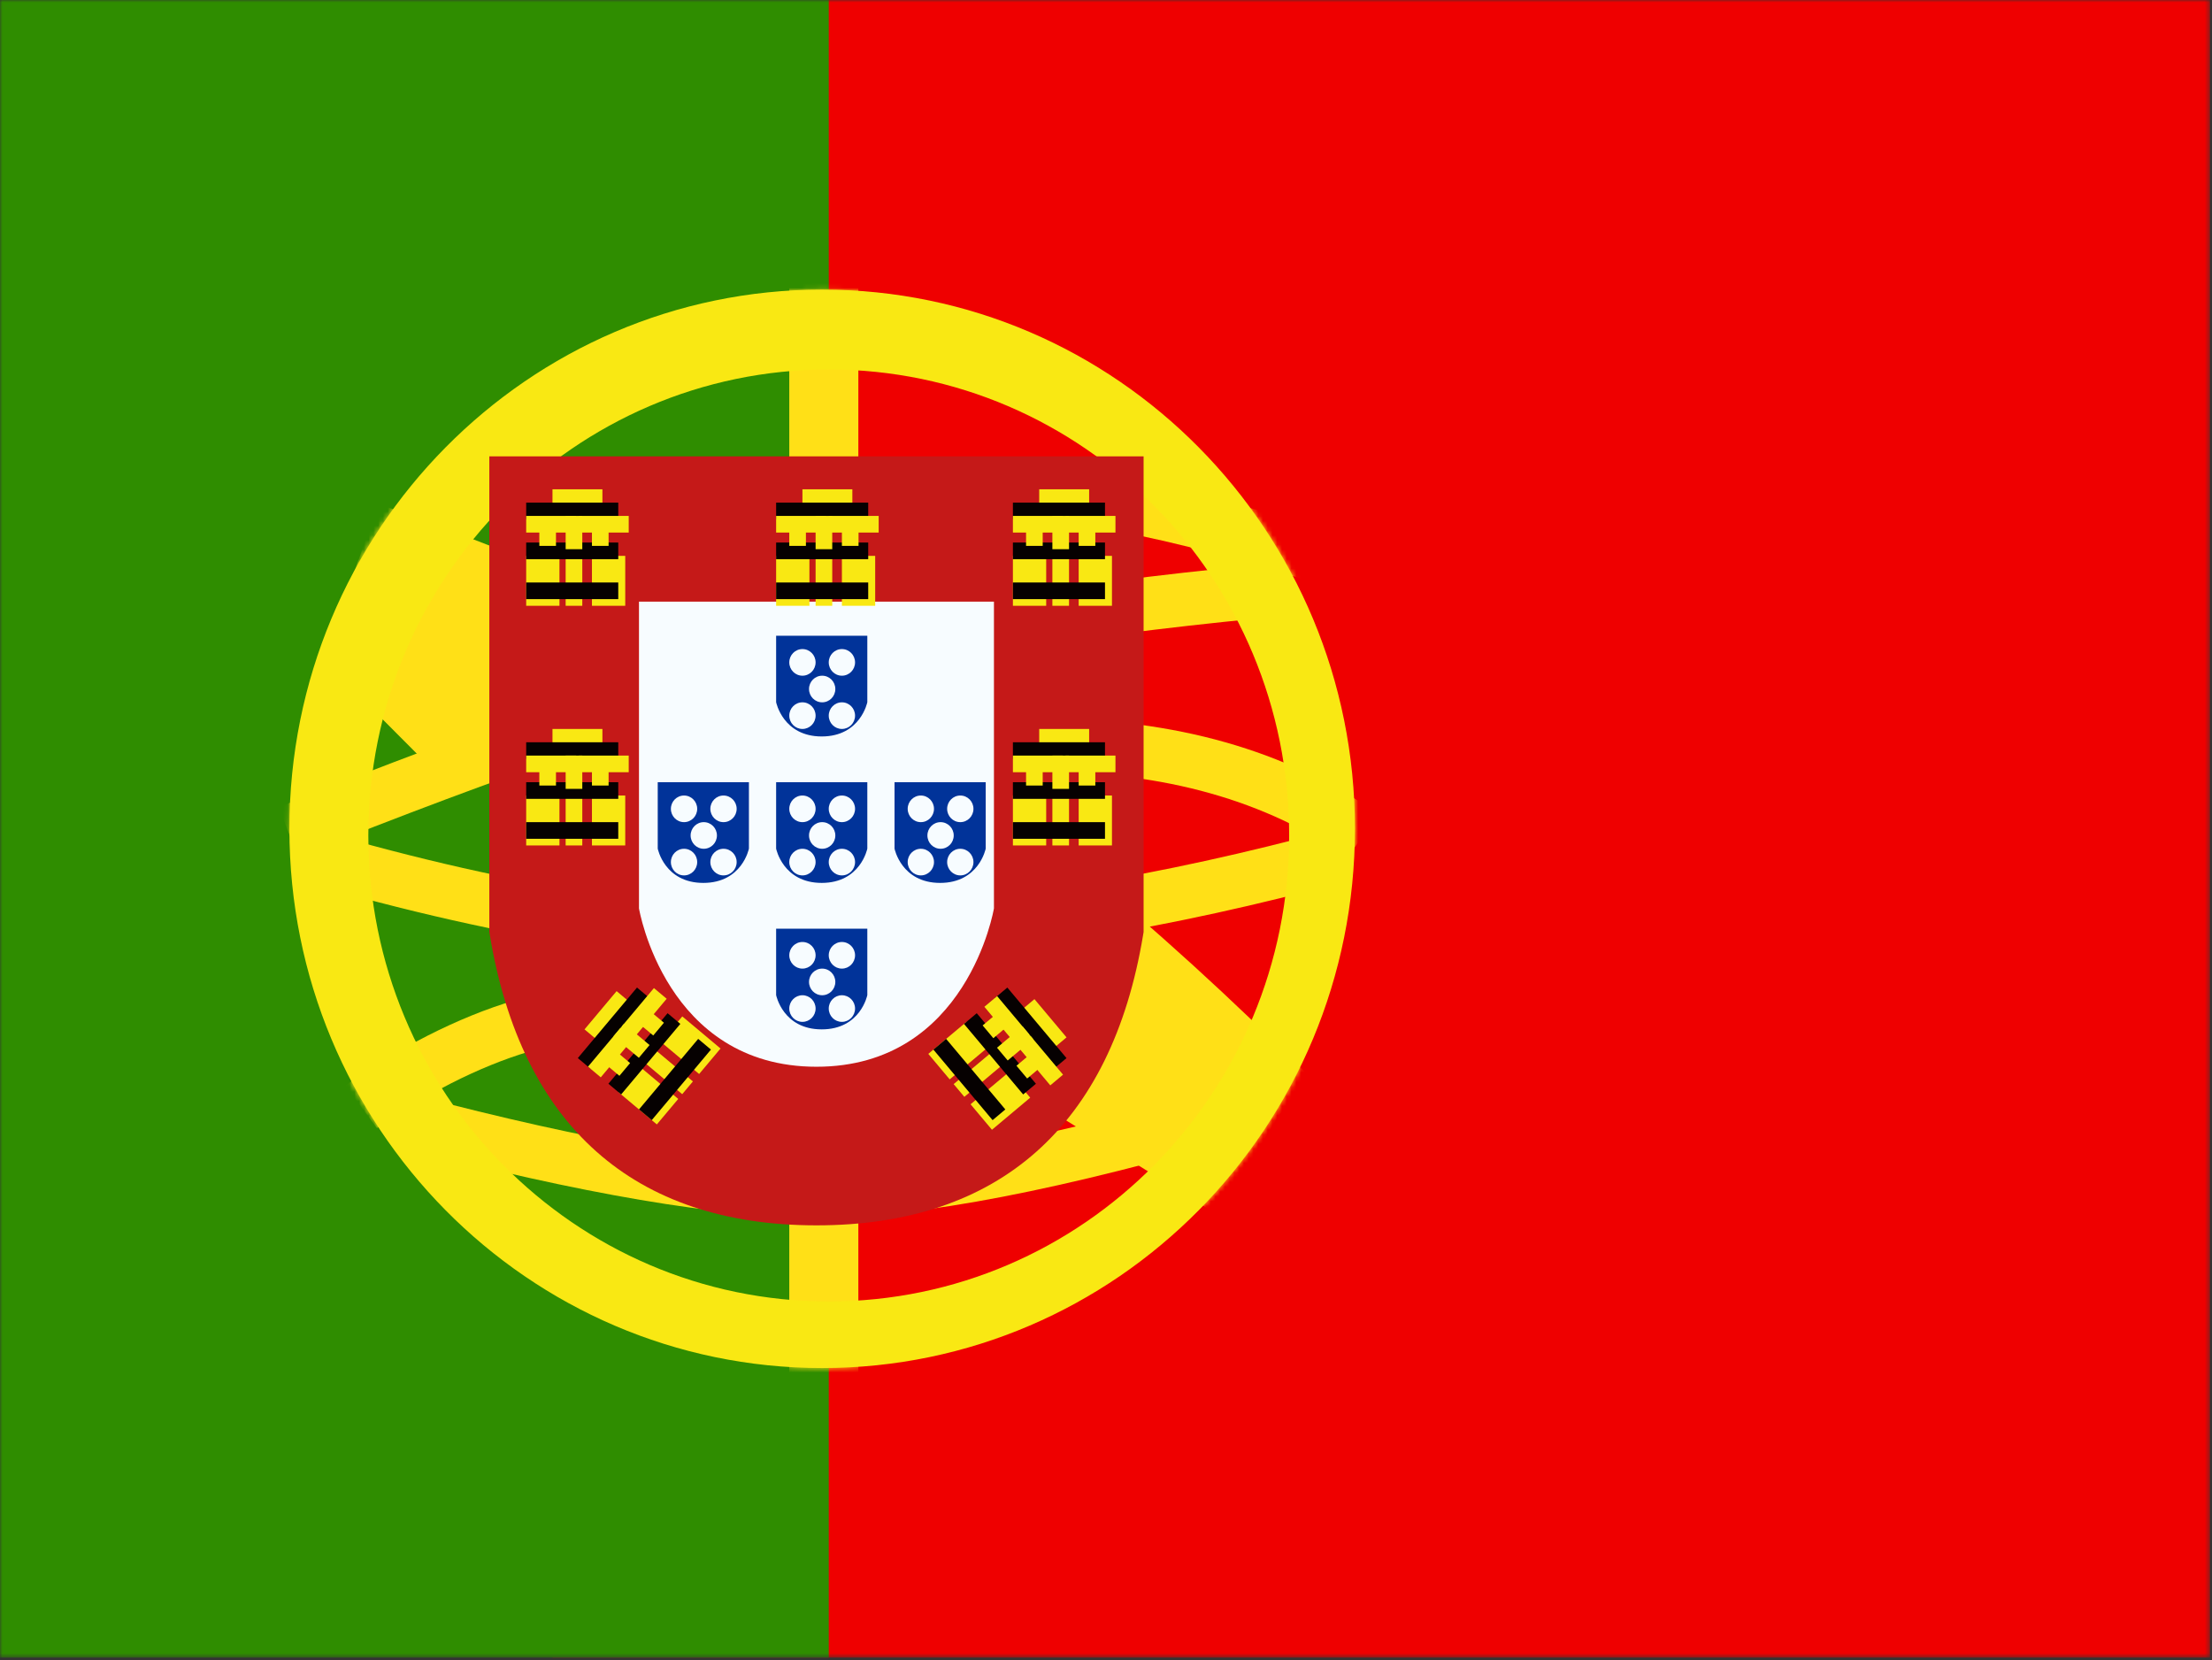 <svg width="465" height="349" viewBox="0 0 465 349" fill="none" xmlns="http://www.w3.org/2000/svg">
<rect x="0" y="0" width="465" height="349" fill="#333333" stroke="none"/>
<mask id="mask0_39_204" style="mask-type:luminance" maskUnits="userSpaceOnUse" x="0" y="0" width="465" height="349">
<path d="M0 0H464.581V348.436H0V0Z" fill="white"/>
</mask>
<g mask="url(#mask0_39_204)">
<path fill-rule="evenodd" clip-rule="evenodd" d="M116.146 0H464.582V348.436H116.146V0Z" fill="#EF0000"/>
<path fill-rule="evenodd" clip-rule="evenodd" d="M0 0H174.218V348.436H0V0Z" fill="#2F8D00"/>
<mask id="mask1_39_204" style="mask-type:luminance" maskUnits="userSpaceOnUse" x="60" y="60" width="225" height="228">
<path fill-rule="evenodd" clip-rule="evenodd" d="M172.834 287.566C110.98 287.566 60.837 236.819 60.837 174.219C60.837 111.62 110.98 60.873 172.834 60.873C234.689 60.873 284.832 111.62 284.832 174.219C284.832 236.819 234.689 287.566 172.834 287.566Z" fill="white"/>
</mask>
<g mask="url(#mask1_39_204)">
<path fill-rule="evenodd" clip-rule="evenodd" d="M165.92 58.073H180.439V97.254H165.92V58.073Z" fill="#FFE017"/>
<path fill-rule="evenodd" clip-rule="evenodd" d="M165.92 253.983H180.439V290.367H165.92V253.983Z" fill="#FFE017"/>
<path d="M62.639 180.081L58.58 169.667C103.371 151.785 137.177 140.253 160.115 135.056C193.771 127.431 230.749 121.789 271.054 118.127L272.044 129.277C232.201 132.897 195.696 138.466 162.532 145.98C140.277 151.022 106.94 162.394 62.639 180.081Z" fill="#FFE017"/>
<path d="M277.889 111.268L274.596 121.955C240.743 111.268 213.167 106.675 191.97 108.097L191.239 96.927C213.997 95.399 242.847 100.205 277.889 111.268Z" fill="#FFE017"/>
<path d="M289.602 171.021L283.345 180.253C266.087 168.271 244.827 162.253 219.417 162.253V151.058C246.964 151.058 270.406 157.695 289.602 171.021Z" fill="#FFE017"/>
<path d="M280.23 174.374L283.09 185.189C245.886 195.266 210.955 200.984 178.298 202.33C145.414 203.686 107.088 197.949 63.287 185.16L66.353 174.403C109.09 186.881 146.266 192.446 177.848 191.145C209.654 189.833 243.782 184.248 280.23 174.374Z" fill="#FFE017"/>
<path d="M276.014 227.006L258.528 244.932C225.3 211.734 196.047 187.997 170.948 173.736C145.421 159.229 112.131 144.5 71.13 129.605L79.539 105.898C121.749 121.232 156.263 136.503 183.134 151.773C210.434 167.286 241.333 192.358 276.014 227.006Z" fill="#FFE017"/>
<path d="M79.245 237.16L72.626 228.191C73.551 227.493 75.2 226.328 77.472 224.852C81.223 222.414 85.389 219.981 89.871 217.707C102.216 211.446 114.599 207.536 126.41 207.176C126.988 207.158 127.563 207.15 128.136 207.15V218.345C127.674 218.345 127.21 218.352 126.742 218.366C116.789 218.668 105.859 222.119 94.828 227.716C90.716 229.801 86.885 232.038 83.447 234.272C82.251 235.049 81.192 235.769 80.284 236.41C79.755 236.783 79.404 237.04 79.245 237.16Z" fill="#FFE017"/>
<path d="M84.38 241.042L87.165 230.209C124.043 239.92 152.474 244.761 172.316 244.761C192.084 244.761 221.505 239.052 260.392 227.594L263.483 238.343C223.679 250.071 193.353 255.954 172.316 255.954C151.354 255.954 122.089 250.973 84.38 241.042Z" fill="#FFE017"/>
<path d="M70.014 140.747L87.539 122.862L113.197 148.612L95.672 166.497L70.014 140.747Z" fill="#FFE017"/>
<path d="M215.391 230.081L228.426 208.624L269.13 233.95L256.095 255.408L215.391 230.081Z" fill="#FFE017"/>
</g>
<path fill-rule="evenodd" clip-rule="evenodd" d="M60.837 174.219C60.837 236.819 110.98 287.566 172.834 287.566C234.689 287.566 284.832 236.819 284.832 174.219C284.832 111.62 234.689 60.873 172.834 60.873C110.98 60.873 60.837 111.62 60.837 174.219ZM271.005 175.619C271.005 229.717 227.673 273.573 174.218 273.573C120.763 273.573 77.43 229.717 77.43 175.619C77.43 121.52 120.763 77.665 174.218 77.665C227.673 77.665 271.005 121.52 271.005 175.619Z" fill="#F9E813"/>
<path d="M111.162 104.317V195.211C117.145 231.189 137.303 249.177 171.635 249.177C205.968 249.177 226.126 231.189 232.109 195.211V104.317H111.162Z" fill="white"/>
<path d="M102.864 95.921H240.403V195.913L240.289 196.604C233.645 236.553 210.091 257.573 171.634 257.573C133.177 257.573 109.623 236.553 102.979 196.604L102.864 195.913V95.921Z" fill="#C51918"/>
<path d="M134.325 126.463H208.944V190.937C208.944 190.937 203.407 224.232 171.635 224.232C139.862 224.232 134.325 190.937 134.325 190.937V126.463Z" fill="#F7FCFF"/>
<path fill-rule="evenodd" clip-rule="evenodd" d="M116.142 102.85H126.637V109.847H116.142V102.85Z" fill="#F9E813"/>
<path fill-rule="evenodd" clip-rule="evenodd" d="M110.612 105.65H129.97V109.148H110.612V105.65Z" fill="#060101"/>
<path fill-rule="evenodd" clip-rule="evenodd" d="M110.612 108.447H121.107V111.945H110.612V108.447Z" fill="#F9E813"/>
<path fill-rule="evenodd" clip-rule="evenodd" d="M121.674 108.447H132.169V111.945H121.674V108.447Z" fill="#F9E813"/>
<path fill-rule="evenodd" clip-rule="evenodd" d="M110.612 116.844H117.609V127.339H110.612V116.844Z" fill="#F9E813"/>
<path fill-rule="evenodd" clip-rule="evenodd" d="M124.439 116.844H131.436V127.339H124.439V116.844Z" fill="#F9E813"/>
<path fill-rule="evenodd" clip-rule="evenodd" d="M118.91 116.844H122.408V127.339H118.91V116.844Z" fill="#F9E813"/>
<path fill-rule="evenodd" clip-rule="evenodd" d="M110.612 114.043H129.97V117.542H110.612V114.043Z" fill="#060101"/>
<path fill-rule="evenodd" clip-rule="evenodd" d="M110.612 122.44H129.97V125.939H110.612V122.44Z" fill="#060101"/>
<path fill-rule="evenodd" clip-rule="evenodd" d="M113.377 111.247H116.875V114.745H113.377V111.247Z" fill="#F9E813"/>
<path fill-rule="evenodd" clip-rule="evenodd" d="M124.439 111.247H127.937V114.745H124.439V111.247Z" fill="#F9E813"/>
<path fill-rule="evenodd" clip-rule="evenodd" d="M118.91 108.447H122.408V115.443H118.91V108.447Z" fill="#F9E813"/>
<path fill-rule="evenodd" clip-rule="evenodd" d="M168.685 102.85H179.18V109.847H168.685V102.85Z" fill="#F9E813"/>
<path fill-rule="evenodd" clip-rule="evenodd" d="M163.155 105.65H182.514V109.148H163.155V105.65Z" fill="#060101"/>
<path fill-rule="evenodd" clip-rule="evenodd" d="M163.155 108.447H173.65V111.945H163.155V108.447Z" fill="#F9E813"/>
<path fill-rule="evenodd" clip-rule="evenodd" d="M174.218 108.447H184.713V111.945H174.218V108.447Z" fill="#F9E813"/>
<path fill-rule="evenodd" clip-rule="evenodd" d="M163.155 116.844H170.153V127.339H163.155V116.844Z" fill="#F9E813"/>
<path fill-rule="evenodd" clip-rule="evenodd" d="M176.982 116.844H183.98V127.339H176.982V116.844Z" fill="#F9E813"/>
<path fill-rule="evenodd" clip-rule="evenodd" d="M171.453 116.844H174.951V127.339H171.453V116.844Z" fill="#F9E813"/>
<path fill-rule="evenodd" clip-rule="evenodd" d="M163.155 114.043H182.514V117.542H163.155V114.043Z" fill="#060101"/>
<path fill-rule="evenodd" clip-rule="evenodd" d="M163.155 122.44H182.514V125.939H163.155V122.44Z" fill="#060101"/>
<path fill-rule="evenodd" clip-rule="evenodd" d="M165.92 111.247H169.418V114.745H165.92V111.247Z" fill="#F9E813"/>
<path fill-rule="evenodd" clip-rule="evenodd" d="M176.982 111.247H180.481V114.745H176.982V111.247Z" fill="#F9E813"/>
<path fill-rule="evenodd" clip-rule="evenodd" d="M171.453 108.447H174.951V115.443H171.453V108.447Z" fill="#F9E813"/>
<path fill-rule="evenodd" clip-rule="evenodd" d="M218.46 102.85H228.955V109.847H218.46V102.85Z" fill="#F9E813"/>
<path fill-rule="evenodd" clip-rule="evenodd" d="M212.931 105.65H232.288V109.148H212.931V105.65Z" fill="#060101"/>
<path fill-rule="evenodd" clip-rule="evenodd" d="M212.931 108.447H223.426V111.945H212.931V108.447Z" fill="#F9E813"/>
<path fill-rule="evenodd" clip-rule="evenodd" d="M223.993 108.447H234.488V111.945H223.993V108.447Z" fill="#F9E813"/>
<path fill-rule="evenodd" clip-rule="evenodd" d="M212.931 116.844H219.927V127.339H212.931V116.844Z" fill="#F9E813"/>
<path fill-rule="evenodd" clip-rule="evenodd" d="M226.757 116.844H233.754V127.339H226.757V116.844Z" fill="#F9E813"/>
<path fill-rule="evenodd" clip-rule="evenodd" d="M221.228 116.844H224.727V127.339H221.228V116.844Z" fill="#F9E813"/>
<path fill-rule="evenodd" clip-rule="evenodd" d="M212.931 114.043H232.288V117.542H212.931V114.043Z" fill="#060101"/>
<path fill-rule="evenodd" clip-rule="evenodd" d="M212.931 122.44H232.288V125.939H212.931V122.44Z" fill="#060101"/>
<path fill-rule="evenodd" clip-rule="evenodd" d="M215.695 111.247H219.194V114.745H215.695V111.247Z" fill="#F9E813"/>
<path fill-rule="evenodd" clip-rule="evenodd" d="M226.757 111.247H230.256V114.745H226.757V111.247Z" fill="#F9E813"/>
<path fill-rule="evenodd" clip-rule="evenodd" d="M221.228 108.447H224.727V115.443H221.228V108.447Z" fill="#F9E813"/>
<path fill-rule="evenodd" clip-rule="evenodd" d="M218.46 153.228H228.955V160.224H218.46V153.228Z" fill="#F9E813"/>
<path fill-rule="evenodd" clip-rule="evenodd" d="M212.931 156.028H232.288V159.525H212.931V156.028Z" fill="#060101"/>
<path fill-rule="evenodd" clip-rule="evenodd" d="M212.931 158.824H223.426V162.323H212.931V158.824Z" fill="#F9E813"/>
<path fill-rule="evenodd" clip-rule="evenodd" d="M223.993 158.824H234.488V162.323H223.993V158.824Z" fill="#F9E813"/>
<path fill-rule="evenodd" clip-rule="evenodd" d="M212.931 167.221H219.927V177.716H212.931V167.221Z" fill="#F9E813"/>
<path fill-rule="evenodd" clip-rule="evenodd" d="M226.757 167.221H233.754V177.716H226.757V167.221Z" fill="#F9E813"/>
<path fill-rule="evenodd" clip-rule="evenodd" d="M221.228 167.221H224.727V177.716H221.228V167.221Z" fill="#F9E813"/>
<path fill-rule="evenodd" clip-rule="evenodd" d="M212.931 164.421H232.288V167.92H212.931V164.421Z" fill="#060101"/>
<path fill-rule="evenodd" clip-rule="evenodd" d="M212.931 172.818H232.288V176.315H212.931V172.818Z" fill="#060101"/>
<path fill-rule="evenodd" clip-rule="evenodd" d="M215.695 161.625H219.194V165.122H215.695V161.625Z" fill="#F9E813"/>
<path fill-rule="evenodd" clip-rule="evenodd" d="M226.757 161.625H230.256V165.122H226.757V161.625Z" fill="#F9E813"/>
<path fill-rule="evenodd" clip-rule="evenodd" d="M221.228 158.824H224.727V165.821H221.228V158.824Z" fill="#F9E813"/>
<path fill-rule="evenodd" clip-rule="evenodd" d="M116.142 153.228H126.637V160.224H116.142V153.228Z" fill="#F9E813"/>
<path fill-rule="evenodd" clip-rule="evenodd" d="M110.612 156.028H129.97V159.525H110.612V156.028Z" fill="#060101"/>
<path fill-rule="evenodd" clip-rule="evenodd" d="M110.612 158.824H121.107V162.323H110.612V158.824Z" fill="#F9E813"/>
<path fill-rule="evenodd" clip-rule="evenodd" d="M121.674 158.824H132.169V162.323H121.674V158.824Z" fill="#F9E813"/>
<path fill-rule="evenodd" clip-rule="evenodd" d="M110.612 167.221H117.609V177.716H110.612V167.221Z" fill="#F9E813"/>
<path fill-rule="evenodd" clip-rule="evenodd" d="M124.439 167.221H131.436V177.716H124.439V167.221Z" fill="#F9E813"/>
<path fill-rule="evenodd" clip-rule="evenodd" d="M118.91 167.221H122.408V177.716H118.91V167.221Z" fill="#F9E813"/>
<path fill-rule="evenodd" clip-rule="evenodd" d="M110.612 164.421H129.97V167.92H110.612V164.421Z" fill="#060101"/>
<path fill-rule="evenodd" clip-rule="evenodd" d="M110.612 172.818H129.97V176.315H110.612V172.818Z" fill="#060101"/>
<path fill-rule="evenodd" clip-rule="evenodd" d="M113.377 161.625H116.875V165.122H113.377V161.625Z" fill="#F9E813"/>
<path fill-rule="evenodd" clip-rule="evenodd" d="M124.439 161.625H127.937V165.122H124.439V161.625Z" fill="#F9E813"/>
<path fill-rule="evenodd" clip-rule="evenodd" d="M118.91 158.824H122.408V165.821H118.91V158.824Z" fill="#F9E813"/>
<path fill-rule="evenodd" clip-rule="evenodd" d="M122.876 216.377L129.622 208.337L134.982 212.835L128.236 220.875L122.876 216.377Z" fill="#F9E813"/>
<path fill-rule="evenodd" clip-rule="evenodd" d="M121.465 222.411L133.908 207.582L136.588 209.831L124.145 224.66L121.465 222.411Z" fill="#060101"/>
<path fill-rule="evenodd" clip-rule="evenodd" d="M123.61 224.211L130.356 216.17L133.036 218.419L126.29 226.458L123.61 224.211Z" fill="#F9E813"/>
<path fill-rule="evenodd" clip-rule="evenodd" d="M130.72 215.734L137.466 207.696L140.146 209.943L133.4 217.983L130.72 215.734Z" fill="#F9E813"/>
<path fill-rule="evenodd" clip-rule="evenodd" d="M130.04 229.608L134.537 224.248L142.577 230.995L138.079 236.355L130.04 229.608Z" fill="#F9E813"/>
<path fill-rule="evenodd" clip-rule="evenodd" d="M138.929 219.012L143.427 213.654L151.467 220.399L146.969 225.759L138.929 219.012Z" fill="#F9E813"/>
<path fill-rule="evenodd" clip-rule="evenodd" d="M135.374 223.251L137.623 220.573L145.662 227.318L143.414 229.998L135.374 223.251Z" fill="#F9E813"/>
<path fill-rule="evenodd" clip-rule="evenodd" d="M127.895 227.806L140.338 212.977L143.018 215.226L130.575 230.055L127.895 227.806Z" fill="#060101"/>
<path fill-rule="evenodd" clip-rule="evenodd" d="M134.328 233.204L146.771 218.375L149.451 220.624L137.008 235.453L134.328 233.204Z" fill="#060101"/>
<path fill-rule="evenodd" clip-rule="evenodd" d="M127.53 223.891L129.779 221.211L132.458 223.46L130.21 226.14L127.53 223.891Z" fill="#F9E813"/>
<path fill-rule="evenodd" clip-rule="evenodd" d="M134.64 215.414L136.889 212.736L139.569 214.983L137.32 217.663L134.64 215.414Z" fill="#F9E813"/>
<path fill-rule="evenodd" clip-rule="evenodd" d="M128.94 217.854L131.189 215.174L136.549 219.672L134.3 222.352L128.94 217.854Z" fill="#F9E813"/>
<path fill-rule="evenodd" clip-rule="evenodd" d="M217.458 210.021L224.203 218.059L218.844 222.557L212.098 214.517L217.458 210.021Z" fill="#F9E813"/>
<path fill-rule="evenodd" clip-rule="evenodd" d="M211.758 207.586L224.2 222.415L221.521 224.663L209.078 209.835L211.758 207.586Z" fill="#060101"/>
<path fill-rule="evenodd" clip-rule="evenodd" d="M209.613 209.383L216.36 217.423L213.68 219.672L206.933 211.632L209.613 209.383Z" fill="#F9E813"/>
<path fill-rule="evenodd" clip-rule="evenodd" d="M216.724 217.858L223.47 225.896L220.79 228.145L214.043 220.105L216.724 217.858Z" fill="#F9E813"/>
<path fill-rule="evenodd" clip-rule="evenodd" d="M203.183 214.781L207.681 220.141L199.641 226.888L195.145 221.528L203.183 214.781Z" fill="#F9E813"/>
<path fill-rule="evenodd" clip-rule="evenodd" d="M212.07 225.372L216.568 230.732L208.528 237.479L204.03 232.118L212.07 225.372Z" fill="#F9E813"/>
<path fill-rule="evenodd" clip-rule="evenodd" d="M208.515 221.136L210.764 223.816L202.724 230.561L200.475 227.883L208.515 221.136Z" fill="#F9E813"/>
<path fill-rule="evenodd" clip-rule="evenodd" d="M205.328 212.98L217.772 227.809L215.091 230.058L202.648 215.229L205.328 212.98Z" fill="#060101"/>
<path fill-rule="evenodd" clip-rule="evenodd" d="M198.895 218.379L211.338 233.208L208.658 235.456L196.215 220.628L198.895 218.379Z" fill="#060101"/>
<path fill-rule="evenodd" clip-rule="evenodd" d="M209.247 213.299L211.496 215.979L208.816 218.228L206.568 215.548L209.247 213.299Z" fill="#F9E813"/>
<path fill-rule="evenodd" clip-rule="evenodd" d="M216.358 221.774L218.607 224.454L215.927 226.703L213.678 224.023L216.358 221.774Z" fill="#F9E813"/>
<path fill-rule="evenodd" clip-rule="evenodd" d="M214.948 215.738L217.197 218.418L211.837 222.914L209.588 220.234L214.948 215.738Z" fill="#F9E813"/>
<path fill-rule="evenodd" clip-rule="evenodd" d="M182.325 133.637H163.155V147.596C163.155 147.596 164.578 154.805 172.74 154.805C180.902 154.805 182.325 147.596 182.325 147.596V133.637ZM171.452 139.235C171.452 140.781 170.214 142.034 168.687 142.034C167.159 142.034 165.921 140.781 165.921 139.235C165.921 137.689 167.159 136.436 168.687 136.436C170.214 136.436 171.452 137.689 171.452 139.235ZM168.687 153.228C170.214 153.228 171.452 151.975 171.452 150.43C171.452 148.884 170.214 147.631 168.687 147.631C167.159 147.631 165.921 148.884 165.921 150.43C165.921 151.975 167.159 153.228 168.687 153.228ZM179.748 150.43C179.748 151.975 178.51 153.228 176.982 153.228C175.455 153.228 174.217 151.975 174.217 150.43C174.217 148.884 175.455 147.631 176.982 147.631C178.51 147.631 179.748 148.884 179.748 150.43ZM172.835 147.631C174.362 147.631 175.6 146.378 175.6 144.832C175.6 143.287 174.362 142.034 172.835 142.034C171.307 142.034 170.069 143.287 170.069 144.832C170.069 146.378 171.307 147.631 172.835 147.631ZM179.748 139.235C179.748 140.781 178.51 142.034 176.982 142.034C175.455 142.034 174.217 140.781 174.217 139.235C174.217 137.689 175.455 136.436 176.982 136.436C178.51 136.436 179.748 137.689 179.748 139.235Z" fill="#013399"/>
<path fill-rule="evenodd" clip-rule="evenodd" d="M182.325 164.421H163.155V178.38C163.155 178.38 164.578 185.589 172.74 185.589C180.902 185.589 182.325 178.38 182.325 178.38V164.421ZM171.452 170.018C171.452 171.564 170.214 172.817 168.687 172.817C167.159 172.817 165.921 171.564 165.921 170.018C165.921 168.473 167.159 167.22 168.687 167.22C170.214 167.22 171.452 168.473 171.452 170.018ZM168.687 184.012C170.214 184.012 171.452 182.759 171.452 181.213C171.452 179.668 170.214 178.415 168.687 178.415C167.159 178.415 165.921 179.668 165.921 181.213C165.921 182.759 167.159 184.012 168.687 184.012ZM179.748 181.213C179.748 182.759 178.51 184.012 176.982 184.012C175.455 184.012 174.217 182.759 174.217 181.213C174.217 179.668 175.455 178.415 176.982 178.415C178.51 178.415 179.748 179.668 179.748 181.213ZM172.835 178.415C174.362 178.415 175.6 177.161 175.6 175.616C175.6 174.07 174.362 172.817 172.835 172.817C171.307 172.817 170.069 174.07 170.069 175.616C170.069 177.161 171.307 178.415 172.835 178.415ZM179.748 170.018C179.748 171.564 178.51 172.817 176.982 172.817C175.455 172.817 174.217 171.564 174.217 170.018C174.217 168.473 175.455 167.22 176.982 167.22C178.51 167.22 179.748 168.473 179.748 170.018Z" fill="#013399"/>
<path fill-rule="evenodd" clip-rule="evenodd" d="M207.213 164.421H188.045V178.38C188.045 178.38 189.468 185.589 197.63 185.589C205.79 185.589 207.213 178.38 207.213 178.38V164.421ZM196.341 170.018C196.341 171.564 195.102 172.817 193.575 172.817C192.048 172.817 190.811 171.564 190.811 170.018C190.811 168.473 192.048 167.22 193.575 167.22C195.102 167.22 196.341 168.473 196.341 170.018ZM193.575 184.012C195.102 184.012 196.341 182.759 196.341 181.213C196.341 179.668 195.102 178.415 193.575 178.415C192.048 178.415 190.811 179.668 190.811 181.213C190.811 182.759 192.048 184.012 193.575 184.012ZM204.636 181.213C204.636 182.759 203.399 184.012 201.872 184.012C200.345 184.012 199.106 182.759 199.106 181.213C199.106 179.668 200.345 178.415 201.872 178.415C203.399 178.415 204.636 179.668 204.636 181.213ZM197.724 178.415C199.251 178.415 200.488 177.161 200.488 175.616C200.488 174.07 199.251 172.817 197.724 172.817C196.197 172.817 194.958 174.07 194.958 175.616C194.958 177.161 196.197 178.415 197.724 178.415ZM204.636 170.018C204.636 171.564 203.399 172.817 201.872 172.817C200.345 172.817 199.106 171.564 199.106 170.018C199.106 168.473 200.345 167.22 201.872 167.22C203.399 167.22 204.636 168.473 204.636 170.018Z" fill="#013399"/>
<path fill-rule="evenodd" clip-rule="evenodd" d="M157.435 164.421H138.266V178.38C138.266 178.38 139.689 185.589 147.85 185.589C156.012 185.589 157.435 178.38 157.435 178.38V164.421ZM146.562 170.018C146.562 171.564 145.324 172.817 143.797 172.817C142.27 172.817 141.032 171.564 141.032 170.018C141.032 168.473 142.27 167.22 143.797 167.22C145.324 167.22 146.562 168.473 146.562 170.018ZM143.797 184.012C145.324 184.012 146.562 182.759 146.562 181.213C146.562 179.668 145.324 178.415 143.797 178.415C142.27 178.415 141.032 179.668 141.032 181.213C141.032 182.759 142.27 184.012 143.797 184.012ZM154.858 181.213C154.858 182.759 153.621 184.012 152.094 184.012C150.566 184.012 149.328 182.759 149.328 181.213C149.328 179.668 150.566 178.415 152.094 178.415C153.621 178.415 154.858 179.668 154.858 181.213ZM147.944 178.415C149.472 178.415 150.71 177.161 150.71 175.616C150.71 174.07 149.472 172.817 147.944 172.817C146.418 172.817 145.18 174.07 145.18 175.616C145.18 177.161 146.418 178.415 147.944 178.415ZM154.858 170.018C154.858 171.564 153.621 172.817 152.094 172.817C150.566 172.817 149.328 171.564 149.328 170.018C149.328 168.473 150.566 167.22 152.094 167.22C153.621 167.22 154.858 168.473 154.858 170.018Z" fill="#013399"/>
<path fill-rule="evenodd" clip-rule="evenodd" d="M182.325 195.208H163.155V209.168C163.155 209.168 164.578 216.376 172.74 216.376C180.902 216.376 182.325 209.168 182.325 209.168V195.208ZM171.452 200.805C171.452 202.351 170.214 203.604 168.687 203.604C167.159 203.604 165.921 202.351 165.921 200.805C165.921 199.261 167.159 198.008 168.687 198.008C170.214 198.008 171.452 199.261 171.452 200.805ZM168.687 214.799C170.214 214.799 171.452 213.546 171.452 212C171.452 210.455 170.214 209.203 168.687 209.203C167.159 209.203 165.921 210.455 165.921 212C165.921 213.546 167.159 214.799 168.687 214.799ZM179.748 212C179.748 213.546 178.51 214.799 176.982 214.799C175.455 214.799 174.217 213.546 174.217 212C174.217 210.455 175.455 209.203 176.982 209.203C178.51 209.203 179.748 210.455 179.748 212ZM172.835 209.203C174.362 209.203 175.6 207.948 175.6 206.403C175.6 204.857 174.362 203.604 172.835 203.604C171.307 203.604 170.069 204.857 170.069 206.403C170.069 207.948 171.307 209.203 172.835 209.203ZM179.748 200.805C179.748 202.351 178.51 203.604 176.982 203.604C175.455 203.604 174.217 202.351 174.217 200.805C174.217 199.261 175.455 198.008 176.982 198.008C178.51 198.008 179.748 199.261 179.748 200.805Z" fill="#013399"/>
</g>
</svg>

